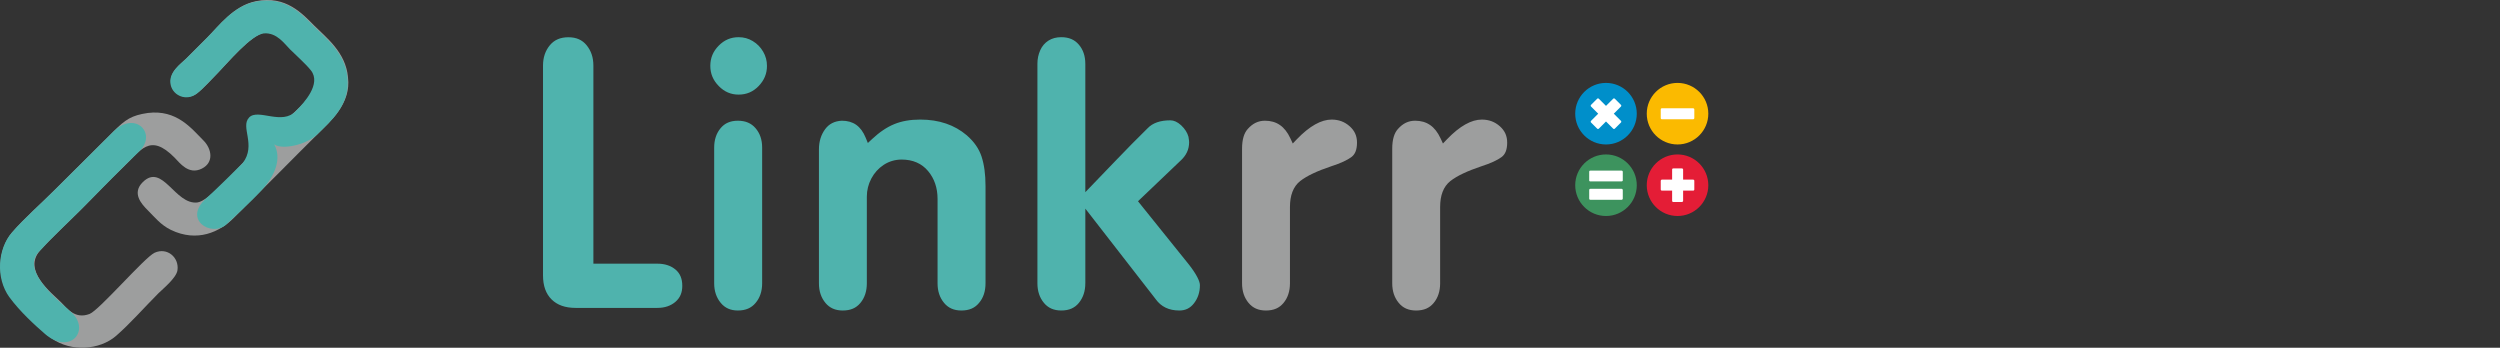 <?xml version="1.0" encoding="UTF-8"?>
<svg xmlns="http://www.w3.org/2000/svg" viewBox="0 0 7189 1000" aria-labelledby="title desc" role="img">
  <rect x="0" y="0" width="7189" height="1000" fill="#333333" stroke="none"/>
  <title id="title">Service logo with ecosystem suffix (offset adjusted)</title>
  <desc id="desc">Main logo on the left; smaller ecosystem icon on the right, shifted left 5px and up 10px.</desc>
  <g transform="matrix(0.749 0 0 0.749 0 0)">
    <g id="Слой_x0020_1">
      <g id="_1772970887280">
        <path fill="#9D9E9E" d="M567.16 433.76c-61.55,9.06 -85.65,24.7 -130.68,70.27 -55.01,55.65 -170.66,169.23 -225.76,224.6 -50.75,50.99 -116.59,108.6 -163.45,162.75 -54.3,62.74 -62.25,173.55 -9.8,246.76 27.64,38.57 122.89,133.83 161.46,161.36 73.32,52.34 183.58,44.7 246.55,-9.88 54.06,-46.85 111.81,-112.78 162.67,-163.56 16.46,-16.43 68.67,-58.39 73.17,-88.32 7.32,-48.73 -39.17,-89.64 -87.93,-67.29 -37.87,17.35 -212.45,220.57 -249.42,234.82 -56.55,21.79 -87.18,-22.38 -109.33,-44.53 -36.07,-36.07 -150.52,-122.57 -79.55,-200.34 50.54,-55.39 103.84,-103.67 157.55,-157.33 53.43,-53.38 106.7,-110.7 160.89,-161.89 66.02,-62.37 100.87,-132.94 196.6,-36.12 19.96,20.18 53.87,67.86 104.91,42.28 47.1,-23.61 38.22,-75.95 5.79,-108.32 -45.12,-45.03 -101.83,-119.46 -213.68,-105.25z"></path>
        <path fill="#9D9E9E" d="M982.59 4.54c-85.84,17.36 -141.88,94.62 -186.06,138.77 -27.76,27.73 -52.95,53 -80.71,80.71 -20.41,20.38 -70.18,52.76 -58.06,101.61 9.95,40.11 60.05,61.72 99.13,32.27 24.6,-18.54 59.76,-58.37 83.15,-81.81 29.79,-29.86 126.72,-146.69 176.18,-150 49,-3.29 77.58,39.61 99.19,61.17 24.07,24.01 59.46,54.91 80.4,80.96 58.21,72.43 -70.26,164 -100.57,194.4 -55.07,55.25 -108.55,107.5 -163.14,163.14 -27.66,28.19 -131.19,146.81 -174.63,151.6 -85.65,9.48 -133.23,-152.71 -209,-78.47 -43.27,42.39 -5.64,84.04 18.95,108.47 25.05,24.91 49.61,56.49 89.27,75.53 99.85,47.91 186.8,8.65 241.58,-47.12 54.66,-55.65 108.61,-107.34 163.34,-162.92 54.25,-55.1 106.69,-106.86 161.28,-161.56 46.34,-46.43 125.73,-114.83 113.15,-214.17 -7.98,-96.48 -85.62,-154.85 -128.9,-198.15 -45.82,-45.83 -109.22,-117.76 -224.54,-94.43z"></path>
        <path fill="#4FB3AD" d="M434.42 506.08c-55.01,55.66 -170.67,169.23 -225.77,224.6 -50.75,50.99 -116.59,108.61 -163.45,162.75 -54.3,62.74 -62.25,173.56 -9.8,246.76 42.17,57.29 97.46,107.26 137.52,142.09 93.97,80.4 171.27,-8.96 107.25,-77.36 -36.07,-36.07 -203.6,-158.73 -132.63,-236.5 50.55,-55.39 109.32,-109.62 163.03,-163.29 53.43,-53.38 169.24,-172.29 223.43,-223.48 71.83,-67.85 -14.98,-160.19 -99.59,-75.57z"></path>
        <path fill="#4FB3AD" d="M980.52 6.6c-85.84,17.37 -141.88,94.63 -186.06,138.77 -27.76,27.73 -52.95,53 -80.7,80.71 -20.42,20.38 -70.18,52.75 -58.07,101.61 9.95,40.11 60.05,61.72 99.14,32.27 24.6,-18.54 59.76,-58.37 83.14,-81.8 29.79,-29.87 126.72,-146.69 176.18,-150.01 49,-3.28 77.58,39.61 99.19,61.17 24.08,24.02 59.46,54.91 80.4,80.97 40.69,51.82 -26.73,124.67 -57.03,155.08 -53.15,58.32 -145.93,-10.69 -180.48,25.84 -34.55,36.54 28.63,104.91 -24.14,174.56 -18.09,18.44 -103.85,103.04 -140.98,136.32 -89.76,80.43 18.76,148.54 76.03,101.24 26.3,-24.72 90.89,-83.17 138.41,-134.4 52.99,-57.12 75.84,-122.27 47.12,-174.96 27.65,22.08 123.76,3.86 168.14,-40.61 46.33,-46.43 123.66,-108.64 113.14,-214.17 -7.98,-96.49 -85.61,-154.85 -128.9,-198.16 -45.81,-45.83 -109.22,-117.76 -224.54,-94.43z"></path>
      </g>
      <g id="_1772970887792">
        <path fill="#4FB3AD" d="M2523.54 1012.33l-245.37 0 0 -760.44c0,-15.69 -2.21,-30.06 -6.6,-43.1 -4.34,-12.88 -10.89,-24.67 -19.64,-35.35 -8.37,-10.13 -18.18,-17.72 -29.45,-22.72 -11.51,-5.11 -24.92,-7.69 -40.29,-7.69 -15.53,0 -29.16,2.58 -40.91,7.69 -11.6,5.05 -21.62,12.66 -30.11,22.78 -8.79,10.62 -15.37,22.39 -19.75,35.28 -4.44,13.06 -6.66,27.45 -6.66,43.12l0 805.08c0,20.36 2.8,38.31 8.42,53.83 5.46,15.07 13.63,28.02 24.53,38.81 10.82,10.71 23.79,18.79 38.84,24.19 15.42,5.54 33.24,8.33 53.38,8.33l313.6 0c14.32,0 27.3,-1.98 38.92,-5.92 11.46,-3.89 21.71,-9.66 30.73,-17.32l-0.02 -0.03c8.84,-7.63 15.43,-16.41 19.77,-26.4 4.39,-10.1 6.57,-21.71 6.57,-34.87 0,-13.99 -2.2,-26.21 -6.61,-36.62 -4.26,-10.07 -10.69,-18.72 -19.3,-25.93 -8.96,-7.5 -19.16,-13.14 -30.62,-16.91 -11.73,-3.86 -24.87,-5.8 -39.43,-5.8zm211.55 -801.48c-5.36,12.88 -8.03,26.92 -8.03,42.03 0,14.93 2.65,28.74 7.96,41.5 5.37,12.87 13.48,24.83 24.38,35.93l0.06 0.06c10.69,11.01 22.41,19.23 35.09,24.69 12.63,5.44 26.36,8.14 41.13,8.14 15.15,0 29.04,-2.69 41.71,-8.09 12.74,-5.42 24.46,-13.65 35.18,-24.68 10.72,-11.16 18.76,-23.15 24.07,-36 5.26,-12.74 7.9,-26.58 7.9,-41.55 0,-9.9 -1.22,-19.36 -3.66,-28.4 -2.45,-9.08 -6.13,-17.84 -11.04,-26.27 -4.95,-8.5 -10.76,-16.14 -17.39,-22.88 -6.59,-6.7 -14.12,-12.61 -22.57,-17.7 -8.38,-5.05 -17.01,-8.77 -25.88,-11.19 -8.88,-2.43 -18.32,-3.64 -28.32,-3.64 -14.86,0 -28.63,2.66 -41.25,8.01 -12.64,5.36 -24.34,13.48 -35.03,24.39l-0.06 0.12c-10.85,10.85 -18.93,22.72 -24.25,35.53zm6.82 355.63l0 521.13c0,15.15 2.14,29.02 6.42,41.57 4.25,12.5 10.58,23.81 18.96,33.89 8.09,9.73 17.52,16.98 28.29,21.78 10.85,4.84 23.33,7.24 37.43,7.24 14.81,0 27.84,-2.43 39.06,-7.27 11.03,-4.77 20.6,-11.96 28.66,-21.56l0 -0.06c8.37,-9.85 14.67,-21.03 18.89,-33.48 4.28,-12.63 6.44,-26.7 6.44,-42.11l0 -521.13c0,-15.23 -2.14,-29.04 -6.42,-41.41 -4.21,-12.19 -10.58,-23.25 -19.09,-33.14 -8.15,-9.48 -17.74,-16.55 -28.74,-21.25 -11.28,-4.82 -24.23,-7.22 -38.81,-7.22 -14.42,0 -27.15,2.38 -38.14,7.16l-0.06 0c-10.7,4.64 -20.04,11.7 -28,21.2 -16.6,19.79 -24.9,44.75 -24.9,74.67zm649.01 -67.05c-14.21,9.56 -28.54,21.12 -42.98,34.61l-16.04 14.99 -8.33 -20.34c-9.12,-22.26 -21.23,-38.73 -36.37,-49.45 -14.88,-10.53 -33.26,-15.79 -55.19,-15.79l0 -0.03c-13.91,0.7 -26.22,3.71 -36.87,9.09 -10.52,5.31 -19.57,13.03 -27.09,23.2 -7.95,10.75 -13.93,22.56 -17.94,35.45 -4.02,12.94 -6.03,27.07 -6.03,42.38l0 514.08c0,15.26 2.11,29.21 6.35,41.79 4.18,12.39 10.44,23.62 18.8,33.68 8.05,9.68 17.52,16.91 28.41,21.72 11.04,4.87 23.72,7.29 38.04,7.29 14.91,0 27.94,-2.42 39.1,-7.27 10.86,-4.72 20.28,-11.88 28.26,-21.5l0.06 -0.06c16.59,-19.79 24.9,-45.22 24.9,-75.64l0 -332.83c0,-12.08 1.44,-23.94 4.31,-35.56 2.83,-11.46 7.1,-22.63 12.8,-33.5l0 -0.06c5.7,-10.86 12.54,-20.68 20.44,-29.45 7.98,-8.84 17.07,-16.64 27.19,-23.34l0.12 -0.06c10.32,-6.69 21.25,-11.77 32.82,-15.16 11.51,-3.37 23.53,-5.1 36.02,-5.1 21.25,0 40.44,3.67 57.5,11.06 17.2,7.43 31.93,18.54 44.14,33.36l0.03 -0.02c12.02,14.32 21.09,30.52 27.16,48.51 5.99,17.75 9.01,37.05 9.01,57.83l0 324.31c0,15.26 2.11,29.21 6.35,41.79 4.18,12.39 10.44,23.62 18.8,33.68 8.05,9.68 17.52,16.91 28.41,21.72 11.04,4.87 23.72,7.29 38.04,7.29 14.91,0 27.94,-2.42 39.1,-7.27 10.87,-4.72 20.28,-11.88 28.26,-21.5l0.11 -0.12c8.34,-9.81 14.57,-20.93 18.72,-33.27 4.25,-12.64 6.37,-26.78 6.37,-42.32l0 -373.46c0,-22.63 -1.28,-43.31 -3.84,-62.09 -2.54,-18.66 -6.36,-35.72 -11.45,-51.21 -4.9,-14.91 -12.02,-29.11 -21.35,-42.56 -9.39,-13.55 -21.16,-26.48 -35.26,-38.74l0.02 -0.03c-23.67,-20.09 -50.31,-35.17 -79.88,-45.23 -29.85,-10.15 -62.84,-15.23 -98.94,-15.23 -19.29,0 -37.3,1.49 -53.98,4.45 -16.59,2.94 -31.86,7.32 -45.79,13.09l-0.12 0.06c-14.07,5.72 -28.13,13.32 -42.16,22.75zm775.93 588.18l0 -286.69 269.79 347.18 0.29 0.48c10.5,14.52 23.22,25.37 38.12,32.57 15.1,7.3 32.7,10.94 52.74,10.94 11.8,0 22.28,-2.26 31.45,-6.79 9.25,-4.56 17.47,-11.51 24.67,-20.85l0.06 -0.06c7.51,-9.61 13.19,-20.26 17.01,-31.88 3.83,-11.63 5.75,-24.26 5.75,-37.85 0,-7.36 -3.12,-17.23 -9.43,-29.59 -6.95,-13.63 -17.42,-29.56 -31.46,-47.76l-196.81 -244.67 161.93 -154.39 0.35 -0.3c11.48,-10.3 20.07,-21.45 25.72,-33.47 5.55,-11.8 8.33,-24.68 8.33,-38.68 0,-1.77 -0.2,-4.35 -0.61,-7.71 -0.45,-3.75 -1.1,-8.09 -1.93,-13.01 -2.16,-7.82 -5.49,-15.28 -9.97,-22.4 -4.71,-7.49 -10.73,-14.68 -18.02,-21.57 -7.24,-6.6 -14.41,-11.51 -21.54,-14.68 -6.63,-2.95 -13.4,-4.44 -20.31,-4.44 -38.53,0 -67.49,10.12 -86.87,30.33 -80.86,78.85 -160.1,164.3 -239.28,245.55l0 -492.79c0,-15.04 -2.11,-28.75 -6.35,-41.12 -4.16,-12.14 -10.38,-23.05 -18.68,-32.7l-0.06 -0.06c-8.06,-9.48 -17.55,-16.55 -28.48,-21.23 -11.19,-4.79 -24.11,-7.18 -38.76,-7.18 -9.65,0 -18.57,1.1 -26.79,3.33 -8.05,2.18 -15.51,5.44 -22.43,9.8 -6.94,4.47 -13.03,9.72 -18.22,15.77 -5.2,6.05 -9.58,12.98 -13.11,20.77 -3.69,8.16 -6.46,16.59 -8.28,25.25 -1.84,8.7 -2.75,17.84 -2.75,27.38l0 842.52c0,15.26 2.11,29.21 6.35,41.79 4.18,12.39 10.44,23.62 18.8,33.68 8.05,9.68 17.52,16.91 28.41,21.72 11.04,4.87 23.72,7.29 38.04,7.29 14.86,0 27.88,-2.42 39.04,-7.29 10.95,-4.79 20.39,-12 28.32,-21.66 16.64,-20.26 24.96,-45.52 24.96,-75.53z"></path>
        <path fill="#9D9E9E" d="M5049.84 477.29c-22.82,12.69 -46.58,31.93 -71.24,57.63l-15.36 16.02 -9.36 -20.17c-10.62,-22.88 -24.03,-39.87 -40.24,-50.96 -15.91,-10.9 -34.96,-16.34 -57.16,-16.34 -12.73,0 -24.45,2.55 -35.15,7.61 -10.9,5.16 -21.02,13.01 -30.37,23.54l-0.18 0.18c-7.22,7.82 -12.67,17.83 -16.36,29.96 -3.91,12.86 -5.87,28.26 -5.87,46.13l0 516.76c0,15.26 2.11,29.21 6.35,41.79 4.18,12.39 10.44,23.62 18.8,33.68 8.05,9.68 17.52,16.91 28.41,21.72 11.04,4.87 23.72,7.29 38.04,7.29 14.91,0 27.94,-2.42 39.1,-7.27 10.87,-4.72 20.28,-11.88 28.26,-21.5l0.06 -0.06c16.6,-19.79 24.9,-45.22 24.9,-75.64l0 -292.93c0,-22.28 3.14,-41.6 9.41,-57.99 6.58,-17.21 16.57,-31.12 29.93,-41.72l0.18 -0.12c12.81,-9.93 29.19,-19.63 49.17,-29.09 19.47,-9.22 42.59,-18.32 69.39,-27.29l0.18 -0.06c17.82,-5.74 33.42,-11.67 46.75,-17.8 12.8,-5.9 23.31,-11.92 31.45,-18.07 6.77,-5.12 11.88,-11.97 15.32,-20.56 3.75,-9.34 5.63,-20.91 5.63,-34.71 0,-12.64 -2.29,-24.08 -6.88,-34.33 -4.59,-10.25 -11.61,-19.6 -21.1,-28.04 -9.73,-8.66 -20.31,-15.14 -31.75,-19.4 -11.44,-4.27 -24.01,-6.42 -37.7,-6.42 -19.92,0 -40.8,6.09 -62.58,18.2zm576.6 0c-22.82,12.69 -46.58,31.93 -71.24,57.63l-15.36 16.02 -9.36 -20.17c-10.62,-22.88 -24.03,-39.87 -40.23,-50.96 -15.92,-10.9 -34.96,-16.34 -57.16,-16.34 -12.73,0 -24.45,2.55 -35.15,7.61 -10.9,5.16 -21.02,13.01 -30.38,23.54l-0.18 0.18c-7.22,7.82 -12.67,17.83 -16.37,29.96 -3.91,12.86 -5.87,28.26 -5.87,46.13l0 516.76c0,15.26 2.11,29.21 6.35,41.79 4.18,12.39 10.44,23.62 18.8,33.68 8.05,9.68 17.52,16.91 28.41,21.72 11.04,4.87 23.72,7.29 38.04,7.29 14.91,0 27.94,-2.42 39.1,-7.27 10.87,-4.72 20.29,-11.88 28.26,-21.5l0.06 -0.06c16.59,-19.79 24.9,-45.22 24.9,-75.64l0 -292.93c0,-22.28 3.14,-41.6 9.4,-57.99 6.59,-17.21 16.57,-31.12 29.94,-41.72l0.18 -0.12c12.8,-9.93 29.19,-19.63 49.17,-29.09 19.47,-9.22 42.59,-18.32 69.39,-27.29l0.18 -0.06c17.81,-5.74 33.42,-11.67 46.75,-17.8 12.8,-5.9 23.3,-11.92 31.45,-18.07 6.77,-5.12 11.88,-11.97 15.32,-20.56 3.75,-9.34 5.62,-20.91 5.62,-34.71 0,-12.64 -2.28,-24.08 -6.87,-34.33 -4.59,-10.25 -11.62,-19.6 -21.1,-28.04 -9.73,-8.66 -20.31,-15.14 -31.75,-19.4 -11.44,-4.27 -24.01,-6.42 -37.7,-6.42 -19.92,0 -40.8,6.09 -62.58,18.2z"></path>
      </g>
    </g>
  </g>
  <g transform="matrix(3.6 0 0 3.6 4529.712 238.4)">
    <circle cx="25.224" cy="23.9" r="19.918" fill="white"></circle>
    <path fill-rule="evenodd" clip-rule="evenodd" d="M24.583 0C38.153 0 49.169 11.016 49.169 24.586C49.169 38.156 38.153 49.172 24.583 49.172C11.013 49.172 -0.003 38.156 -0.003 24.586C-0.003 11.016 11.013 0 24.583 0ZM30.33 36.56L24.583 30.812L18.836 36.56C18.516 36.879 17.878 36.879 17.558 36.56L12.609 31.61C12.29 31.291 12.29 30.653 12.609 30.334L18.357 24.586L12.609 18.839C12.29 18.519 12.29 17.881 12.609 17.561L17.558 12.612C17.878 12.293 18.516 12.293 18.836 12.612L24.583 18.36L30.33 12.612C30.65 12.293 31.288 12.293 31.608 12.612L36.557 17.561C36.876 17.881 36.876 18.519 36.557 18.839L30.809 24.586L36.557 30.334C36.876 30.653 36.876 31.291 36.557 31.61L31.608 36.56C31.288 36.879 30.65 36.879 30.33 36.56Z" fill="#008FCA"></path>
    <circle cx="81.483" cy="23.902" r="19.918" fill="white"></circle>
    <path fill-rule="evenodd" clip-rule="evenodd" d="M81.722 0C95.293 0 106.309 11.016 106.309 24.586C106.309 38.156 95.293 49.172 81.722 49.172C68.152 49.172 57.137 38.156 57.137 24.586C57.137 11.016 68.152 0 81.722 0ZM69.27 20.276H94.175C94.654 20.276 95.133 20.595 95.133 21.233V28.098C95.133 28.577 94.654 29.056 94.175 29.056H69.27C68.631 29.056 68.312 28.577 68.312 28.098V21.233C68.312 20.595 68.631 20.276 69.27 20.276Z" fill="#FBBA00"></path>
    <circle cx="24.583" cy="81.04" r="19.918" fill="white"></circle>
    <path fill-rule="evenodd" clip-rule="evenodd" d="M24.583 57.139C38.153 57.139 49.169 68.155 49.169 81.725C49.169 95.295 38.153 106.311 24.583 106.311C11.013 106.311 -0.003 95.295 -0.003 81.725C-0.003 68.155 11.013 57.139 24.583 57.139ZM12.123 70.069H37.028C37.507 70.069 37.986 70.388 37.986 71.027V77.892C37.986 78.371 37.507 78.69 37.028 78.69H12.123C11.484 78.69 11.165 78.371 11.165 77.892V71.027C11.165 70.388 11.484 70.069 12.123 70.069ZM12.123 84.597H37.028C37.507 84.597 37.986 85.076 37.986 85.555V92.42C37.986 92.899 37.507 93.378 37.028 93.378H12.123C11.484 93.378 11.165 92.899 11.165 92.42V85.555C11.165 85.076 11.484 84.597 12.123 84.597Z" fill="#3D935E"></path>
    <circle cx="81.594" cy="81.04" r="19.918" fill="white"></circle>
    <path fill-rule="evenodd" clip-rule="evenodd" d="M81.722 57.139C95.292 57.139 106.308 68.155 106.308 81.725C106.308 95.295 95.292 106.311 81.722 106.311C68.151 106.311 57.136 95.295 57.136 81.725C57.136 68.155 68.151 57.139 81.722 57.139ZM77.404 94.178V86.036H69.262C68.783 86.036 68.304 85.716 68.304 85.078V78.213C68.304 77.734 68.783 77.255 69.262 77.255H77.404V69.272C77.404 68.634 77.723 68.314 78.362 68.314H85.227C85.705 68.314 86.184 68.634 86.184 69.272V77.255H94.167C94.805 77.255 95.125 77.734 95.125 78.213V85.078C95.125 85.716 94.805 86.036 94.167 86.036H86.184V94.178C86.184 94.657 85.705 95.136 85.227 95.136H78.362C77.723 95.136 77.404 94.657 77.404 94.178Z" fill="#E41D36"></path>
  </g>
</svg>

